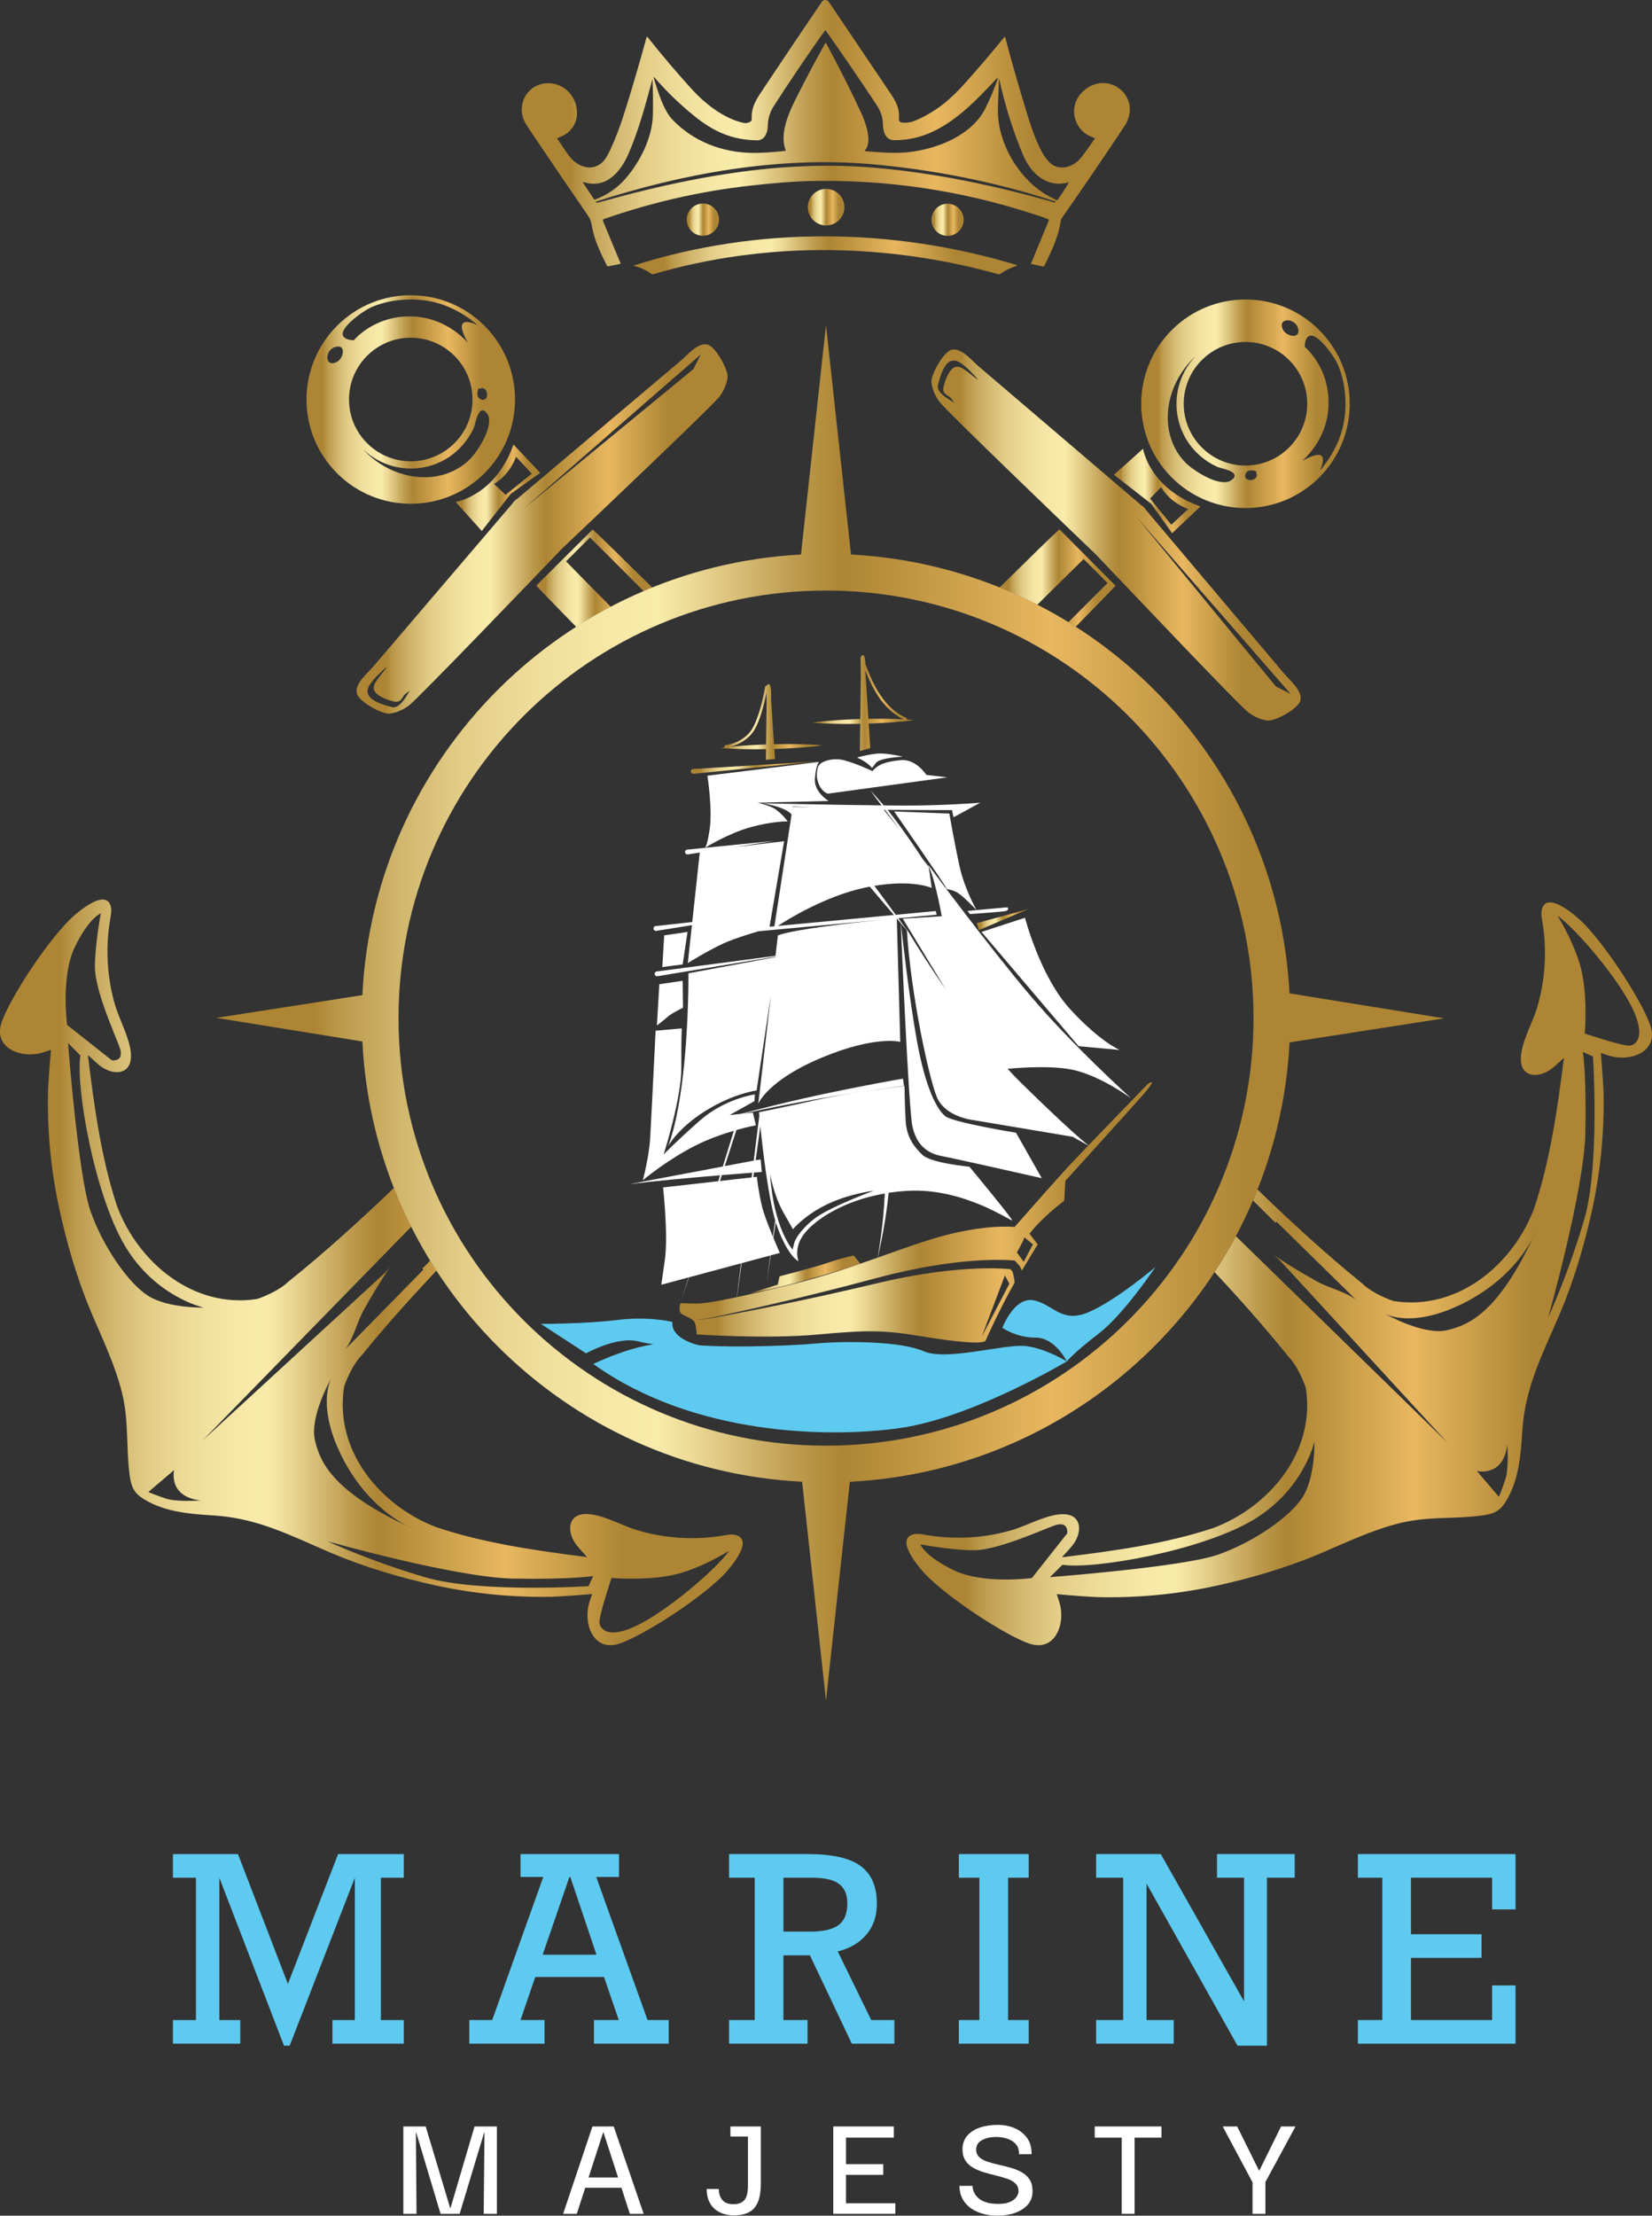 <svg xmlns="http://www.w3.org/2000/svg" xmlns:xlink="http://www.w3.org/1999/xlink" id="Capa_2" data-name="Capa 2" viewBox="0 0 1128.57 1513.42"><rect x="0" y="0" width="1128.57" height="1513.42" fill="#333333" stroke="none"/><defs><style> .cls-1 { fill: #5ecaef; } .cls-2 { fill: url(#Degradado_sin_nombre_28-2); } .cls-3 { fill: url(#Degradado_sin_nombre_28-3); } .cls-4 { fill: url(#Degradado_sin_nombre_28-8); } .cls-5 { fill: url(#Degradado_sin_nombre_28-9); } .cls-6 { fill: url(#Degradado_sin_nombre_28-4); } .cls-7 { fill: url(#Degradado_sin_nombre_28-5); } .cls-8 { fill: url(#Degradado_sin_nombre_28-6); } .cls-9 { fill: url(#Degradado_sin_nombre_28-7); } .cls-10 { fill: #fff; } .cls-11 { fill: url(#Degradado_sin_nombre_28); } .cls-12 { fill: url(#Degradado_sin_nombre_28-11); } .cls-13 { fill: url(#Degradado_sin_nombre_28-14); } .cls-14 { fill: url(#Degradado_sin_nombre_28-12); } .cls-15 { fill: url(#Degradado_sin_nombre_28-13); } .cls-16 { fill: url(#Degradado_sin_nombre_28-18); } .cls-17 { fill: url(#Degradado_sin_nombre_28-16); } .cls-18 { fill: url(#Degradado_sin_nombre_28-10); } .cls-19 { fill: url(#Degradado_sin_nombre_28-17); } .cls-20 { fill: url(#Degradado_sin_nombre_28-15); } .cls-21 { fill: url(#Degradado_sin_nombre_28-19); } .cls-22 { fill: url(#Degradado_sin_nombre_28-22); } .cls-23 { fill: url(#Degradado_sin_nombre_28-21); } .cls-24 { fill: url(#Degradado_sin_nombre_28-20); } </style><linearGradient id="Degradado_sin_nombre_28" data-name="Degradado sin nombre 28" x1="636.28" y1="365.46" x2="888.55" y2="365.46" gradientUnits="userSpaceOnUse"><stop offset=".08" stop-color="#ad8534"></stop><stop offset=".1" stop-color="#bb994b"></stop><stop offset=".15" stop-color="#d1b66d"></stop><stop offset=".2" stop-color="#e3cd87"></stop><stop offset=".26" stop-color="#efdd9a"></stop><stop offset=".31" stop-color="#f6e7a6"></stop><stop offset=".36" stop-color="#f9ebaa"></stop><stop offset=".39" stop-color="#ebd894"></stop><stop offset=".47" stop-color="#be9c4f"></stop><stop offset=".51" stop-color="#ad8534"></stop><stop offset=".68" stop-color="#e8b760"></stop><stop offset=".84" stop-color="#ad8534"></stop></linearGradient><linearGradient id="Degradado_sin_nombre_28-2" data-name="Degradado sin nombre 28" x1="761.01" y1="335.36" x2="820.1" y2="335.36" xlink:href="#Degradado_sin_nombre_28"></linearGradient><linearGradient id="Degradado_sin_nombre_28-3" data-name="Degradado sin nombre 28" x1="779.63" y1="275.79" x2="922.08" y2="275.79" xlink:href="#Degradado_sin_nombre_28"></linearGradient><linearGradient id="Degradado_sin_nombre_28-4" data-name="Degradado sin nombre 28" x1="682.84" y1="394.83" x2="762.09" y2="394.83" xlink:href="#Degradado_sin_nombre_28"></linearGradient><linearGradient id="Degradado_sin_nombre_28-5" data-name="Degradado sin nombre 28" x1="243.55" y1="361.32" x2="497.03" y2="361.32" xlink:href="#Degradado_sin_nombre_28"></linearGradient><linearGradient id="Degradado_sin_nombre_28-6" data-name="Degradado sin nombre 28" x1="311.33" y1="333.18" x2="369.06" y2="333.18" xlink:href="#Degradado_sin_nombre_28"></linearGradient><linearGradient id="Degradado_sin_nombre_28-7" data-name="Degradado sin nombre 28" x1="209.39" y1="272.88" x2="351.84" y2="272.88" xlink:href="#Degradado_sin_nombre_28"></linearGradient><linearGradient id="Degradado_sin_nombre_28-8" data-name="Degradado sin nombre 28" x1="366.36" y1="394.92" x2="445.62" y2="394.92" xlink:href="#Degradado_sin_nombre_28"></linearGradient><linearGradient id="Degradado_sin_nombre_28-9" data-name="Degradado sin nombre 28" x1="0" y1="869.08" x2="507.39" y2="869.08" xlink:href="#Degradado_sin_nombre_28"></linearGradient><linearGradient id="Degradado_sin_nombre_28-10" data-name="Degradado sin nombre 28" x1="619.25" y1="870.04" x2="1128.57" y2="870.04" xlink:href="#Degradado_sin_nombre_28"></linearGradient><linearGradient id="Degradado_sin_nombre_28-11" data-name="Degradado sin nombre 28" x1="512.46" y1="870.49" x2="587.76" y2="870.49" xlink:href="#Degradado_sin_nombre_28"></linearGradient><linearGradient id="Degradado_sin_nombre_28-12" data-name="Degradado sin nombre 28" x1="667.29" y1="628.04" x2="702.78" y2="628.04" xlink:href="#Degradado_sin_nombre_28"></linearGradient><linearGradient id="Degradado_sin_nombre_28-13" data-name="Degradado sin nombre 28" x1="471.92" y1="524.33" x2="558.23" y2="524.33" xlink:href="#Degradado_sin_nombre_28"></linearGradient><linearGradient id="Degradado_sin_nombre_28-14" data-name="Degradado sin nombre 28" x1="555.21" y1="480.26" x2="624.41" y2="480.26" xlink:href="#Degradado_sin_nombre_28"></linearGradient><linearGradient id="Degradado_sin_nombre_28-15" data-name="Degradado sin nombre 28" x1="492.32" y1="493.17" x2="561.52" y2="493.17" xlink:href="#Degradado_sin_nombre_28"></linearGradient><linearGradient id="Degradado_sin_nombre_28-16" data-name="Degradado sin nombre 28" x1="464.26" y1="828.07" x2="786.97" y2="828.07" xlink:href="#Degradado_sin_nombre_28"></linearGradient><linearGradient id="Degradado_sin_nombre_28-17" data-name="Degradado sin nombre 28" x1="147.79" y1="691.84" x2="986.51" y2="691.84" xlink:href="#Degradado_sin_nombre_28"></linearGradient><linearGradient id="Degradado_sin_nombre_28-18" data-name="Degradado sin nombre 28" x1="356.42" y1="91.03" x2="771.85" y2="91.03" xlink:href="#Degradado_sin_nombre_28"></linearGradient><linearGradient id="Degradado_sin_nombre_28-19" data-name="Degradado sin nombre 28" x1="551.89" y1="141.5" x2="576.86" y2="141.5" xlink:href="#Degradado_sin_nombre_28"></linearGradient><linearGradient id="Degradado_sin_nombre_28-20" data-name="Degradado sin nombre 28" x1="469.18" y1="150.04" x2="491.21" y2="150.04" xlink:href="#Degradado_sin_nombre_28"></linearGradient><linearGradient id="Degradado_sin_nombre_28-21" data-name="Degradado sin nombre 28" x1="636.37" y1="150.14" x2="658.32" y2="150.14" xlink:href="#Degradado_sin_nombre_28"></linearGradient><linearGradient id="Degradado_sin_nombre_28-22" data-name="Degradado sin nombre 28" x1="432.96" y1="174.39" x2="694.72" y2="174.39" xlink:href="#Degradado_sin_nombre_28"></linearGradient></defs><g id="Capa_1-2" data-name="Capa 1"><g><g><g><path class="cls-11" d="M838.56,414.29c-18.72-22.18-37.45-44.35-56.17-66.53,0,0,.16-.18.16-.18-.38-.33-.77-.65-1.15-.98-.32-.39-.65-.77-.97-1.16l-.18.16c-22.07-18.85-44.14-37.69-66.22-56.54-15.21-12.99-30.42-25.97-45.63-38.96-4.44-3.79-11.07-12.05-17.48-11.34-.24.03-.47.07-.71.12-5.66,1.23-13.91,16.66-13.92,21.71,0,.02-.01,6.67,5.79,14.17,5.24,6.78,90.25,88.33,106.8,104.19,15.76,16.63,96.85,102.1,103.59,107.38,7.47,5.84,14.12,5.87,14.14,5.87,5.05.02,20.53-8.14,21.79-13.8.05-.24.09-.47.12-.71.74-6.41-7.48-13.08-11.24-17.54-12.9-15.28-25.81-30.57-38.71-45.85ZM661.83,254.63c-2.37-1.68-5.29-4.43-8.44-4.12-4.84.47-8.05,10.04-8.88,14.05-.3,1.46-.08,3.11.95,4.19,1.15,1.22,2.8,1.83,3.99,3.03,1.11,1.12,1.67,2.74,3.12,3.61-3.6-2.17-10.94-5.91-11.85-10.52-.21-1.05.07-2.12.35-3.15,1.95-7.31,5.97-20.21,15.34-13.68,4.44,3.09,8.32,7.3,11.87,11.35-2.43-1.3-4.2-3.17-6.45-4.76ZM871.66,468.9l-95.41-115.98,105.39,121-9.98-5.02Z"></path><path class="cls-2" d="M800.73,364.23l19.37-18.29c-34.98-12.29-39.23-39.44-39.23-39.44l-19.86,17.79,25.42,19.83,14.3,20.1ZM793.19,332.73c6.85,11.37,18.57,14.94,18.57,14.94l-11.57,10.76-14.47-17.91,7.47-7.8Z"></path><path class="cls-3" d="M901.36,225.57c-27.74-27.89-72.84-28.02-100.73-.28-27.89,27.74-28.02,72.84-.28,100.73,27.74,27.89,72.84,28.02,100.73.28,27.89-27.74,28.02-72.84.28-100.73ZM886.5,223.52c3.14,8.47-7.91,6.84-10.3,1.11-3.16-7.58,7.89-7.59,10.3-1.11ZM842.62,326.7c-6.86,8.38-27.4-5.3-32.49-10.42-18.36-18.46-16.03-50.54,5.2-71.65.39-.39.8-.72,1.2-1.09-17.36,18.44-17.12,47.43.87,65.52,4.16,4.18,9.1,7.58,14.51,9.95,2.35,1.03,14.73,2.8,10.72,7.69ZM857.87,326.46c-.88,1-2.26,1.42-3.59,1.45-1.05.03-2.17-.19-2.92-.93-1.49-1.46-.58-4.26,1.28-5.2,1.86-.94,4.13-.47,6.02.42l-.67.62c.92.96.75,2.63-.12,3.63ZM820.93,305.55c-16.44-16.53-16.36-43.25.17-59.68,16.53-16.43,43.25-16.36,59.68.17,16.43,16.53,16.36,43.25-.17,59.68-16.53,16.44-43.25,16.36-59.68-.17ZM901.59,321.52s9.74-18.92-11.77-6.77c-1.55.88,17.3-13,17.79-38.68.49-25.68-16.31-39.2-16.31-39.2,0,0,.02-8.42,5.07-7.56,5.05.86,13.02,11.4,16.37,17.31,3.35,5.9,8.78,22.34,5.36,41.69-3.42,19.35-16.51,33.21-16.51,33.21Z"></path><path class="cls-6" d="M682.84,401.3c8.8,3.55,17.4,7.49,25.78,11.79,17.07-16.89,28.43-28.09,31.7-31.22l16.3,16.37s-9.87,9.86-26.74,26.73c1.68,1.03,3.31,2.12,4.96,3.18,14.63-14.88,24.38-24.9,27.24-28.08l-38.32-38.54c-4.08,3.64-18.95,18.13-40.93,39.77Z"></path></g><g><path class="cls-7" d="M483.23,235.35c-.24-.05-.47-.09-.71-.12-6.41-.74-13.08,7.48-17.54,11.24-15.28,12.91-30.57,25.81-45.85,38.71-22.18,18.72-44.35,37.45-66.53,56.17,0,0-.18-.17-.18-.17-.33.38-.66.77-.98,1.15-.39.33-.77.65-1.15.98,0,0,.16.18.16.18-18.85,22.07-37.69,44.14-56.54,66.22-12.99,15.21-25.97,30.42-38.96,45.63-3.79,4.44-12.05,11.07-11.34,17.48.03.24.06.47.12.71,1.23,5.66,16.66,13.91,21.72,13.92.02,0,6.67,0,14.17-5.79,6.77-5.24,88.33-90.25,104.19-106.8,16.63-15.76,102.1-96.85,107.38-103.59,5.84-7.46,5.87-14.12,5.87-14.14.02-5.05-8.15-20.53-13.8-21.79ZM269.7,483.02c-1.05.21-2.12-.07-3.15-.35-7.31-1.95-20.21-5.97-13.68-15.34,3.09-4.44,7.3-8.32,11.35-11.87-1.3,2.43-3.17,4.2-4.76,6.45-1.68,2.37-4.43,5.29-4.12,8.44.47,4.84,10.04,8.05,14.05,8.88,1.46.3,3.11.07,4.19-.95,1.22-1.15,1.83-2.8,3.03-3.99,1.12-1.11,2.74-1.67,3.61-3.12-2.17,3.6-5.91,10.94-10.52,11.85ZM473.73,252.08l-115.98,95.41,121-105.39-5.02,9.98Z"></path><path class="cls-8" d="M311.33,342.86l17.79,19.86,19.84-25.42,20.1-14.3-18.29-19.37c-12.28,34.98-39.45,39.23-39.45,39.23ZM363.27,323.54l-17.91,14.47-7.8-7.47c11.37-6.86,14.94-18.57,14.94-18.57l10.77,11.57Z"></path><path class="cls-9" d="M330.84,323.39c27.89-27.74,28.02-72.84.28-100.73-27.74-27.89-72.84-28.02-100.73-.28-27.89,27.74-28.02,72.84-.28,100.73,27.74,27.89,72.84,28.02,100.73.28ZM327.66,265.74c.96-.92,2.63-.75,3.63.12,1,.87,1.42,2.26,1.46,3.59.03,1.05-.19,2.17-.93,2.92-1.46,1.49-4.26.58-5.2-1.28-.94-1.86-.47-4.14.42-6.02l.62.67ZM229.46,247.53c-7.58,3.16-7.59-7.89-1.11-10.3,8.47-3.14,6.84,7.91,1.11,10.3ZM234.14,227.37c.86-5.05,11.4-13.02,17.31-16.37,5.9-3.35,22.33-8.78,41.69-5.36,19.35,3.42,33.21,16.51,33.21,16.51,0,0-18.92-9.73-6.77,11.77.88,1.56-13-17.3-38.68-17.79-25.68-.49-39.19,16.31-39.19,16.31,0,0-8.42-.02-7.56-5.07ZM250.86,242.96c16.53-16.44,43.25-16.36,59.68.17,16.43,16.53,16.36,43.25-.17,59.68-16.53,16.44-43.25,16.36-59.68-.17-16.43-16.53-16.36-43.25.17-59.68ZM248.37,307.21c18.44,17.36,47.43,17.12,65.52-.87,4.18-4.16,7.58-9.1,9.94-14.5,1.03-2.35,2.8-14.73,7.69-10.72,8.38,6.86-5.3,27.4-10.42,32.49-18.46,18.36-50.54,16.03-71.65-5.2-.39-.39-.72-.8-1.09-1.2Z"></path><path class="cls-4" d="M366.36,399.97c2.88,3.23,12.65,13.31,27.28,28.23,7.66-4.9,15.53-9.49,23.63-13.73-16.51-16.69-27.48-27.82-30.57-31.05l16.37-16.3s13.79,13.8,36.62,36.64c1.96-.84,3.95-1.61,5.93-2.4-21.92-21.63-36.71-36.08-40.72-39.7l-38.54,38.32Z"></path></g><path class="cls-5" d="M502.11,1048.38c-2.44-.52-4.97-.03-7.44.39-3.06.52-6.15.93-9.26,1.24-17.03,1.65-34.66-.03-50.89-5.06-9.97-3.09-24.52-11.39-35.19-10.76-11.89.7-12.17,12.69-5.22,21.46,2.17,2.73,4.73,5.25,6.97,7.94-35.13-4.52-70.14-9.4-103.07-20.48-37.39-14.14-70.04-51.66-62.9-96.09,2.36-7.01,7.06-16.36,11.76-21.02,16.48-20.32,33.73-39.47,51.35-58.11-1.46-2.25-2.94-4.49-4.35-6.78-2.29,2.3-4.12,4.15-5.37,5.4l.74.74c-28.57,29.17-53.57,54.6-53.85,54.89,5.04-5.13,8.98-19.84,12.62-26.46,5.64-10.26,11.74-20.27,18.23-30.02l-2.48,3.05-125.47,115.32,142.68-146.16c-4.33-8.6-8.28-17.42-11.83-26.45-23.11,22.1-46.85,43.75-72.36,64.21-4.69,4.67-14.06,9.32-21.09,11.64-44.47,6.89-81.81-25.96-95.74-63.43-10.89-32.99-15.59-68.02-19.91-103.18,2.67,2.26,5.18,4.83,7.9,7.02,8.72,7,20.72,6.79,21.49-5.1.69-10.67-7.53-25.26-10.56-35.25-4.94-16.25-6.52-33.9-4.77-50.91.32-3.11.75-6.2,1.29-9.25.43-2.46.94-4.99.43-7.44-3.01-14.41-24.51,4.61-28.86,9.07-17.18,17.61-39.98,53.12-45.67,68.91-6.7,18.59,13.85,25.71,28.19,21.14,1.77-.56,3.56-1.17,5.36-1.74-1.21,13.39-1.95,24.95-2.01,27.56-.66,26.5,1.77,53.08,7.24,79.02,5.06,24.03,12.44,49.37,21.91,71.92,7.82,18.63,16.86,36.95,21.59,56.7,4.41,18.39,2.54,35.95,4.89,54.53.52,4.12,1.27,8.37,3.68,11.76,1.84,2.59,4.51,4.46,7.25,6.06,14.18,8.27,30.87,9.49,46.87,10.5,30.28,1.93,52.83,14,79.89,25.53,22.5,9.59,47.79,17.12,71.8,22.31,25.91,5.6,52.48,8.19,78.98,7.68,2.61-.05,14.17-.72,27.57-1.86-.58,1.8-1.2,3.59-1.77,5.35-4.65,14.32,2.35,34.9,20.98,28.31,15.82-5.6,51.46-28.2,69.16-45.28,4.48-4.32,23.63-25.72,9.23-28.8ZM51.2,646.68c9.83-20.16,17.65-22.75,17.65-22.75,0,0-3.96,20.83-4.01,36.46-.04,15.63,12.9,44.33,16.78,54.76,3.88,10.43-5.24,9.1-5.24,9.1l-30.55-24.18s-4.47-33.23,5.36-53.4ZM113.24,1023.57c-7.53-2.53-11.92-4.43-11.92-4.43l17.63-15.03s-4.45,18.21,18.16,20.78c0,0-16.34,1.21-23.87-1.32ZM101.35,885.21c-13.65-8.5-31.17-33.96-39.57-58.08-8.4-24.12-15.31-114.68-15.31-114.68l8.44,8.49c-3.32,21.49,9.51,94.47,30.25,129.7,20.75,35.23,53.94,42.49,53.94,42.49,0,0-24.1.58-37.75-7.92ZM226.49,941.08c-.85,1.53-10.47,20.28,8.08,55.82,14.52,27.83,34.73,40.84,43.94,45.61,1.6.75,3.24,1.51,4.93,2.27,0,0-1.85-.68-4.93-2.27-50.27-23.62-59.77-43.02-63.38-58.86-3.63-15.95,10.67-41.36,11.36-42.57ZM402.06,1083.43s-74.14,4.82-111.18-5.96c-37.04-10.78-67.15-24.69-67.15-24.69,0,0,87.25,24.74,126.83,25.48,39.58.74,54.66-1.73,54.66-1.73l-3.16,6.9ZM435.91,1109.91c-20.13,10-25.77,3.07-26.38-1.33-.62-4.4,8.25-30.76,8.25-30.76,0,0,21.98,1.95,40.84-1.77,18.86-3.72,39.63-16.85,39.63-16.85-10.09,13.79-42.2,40.72-62.33,50.71Z"></path><path class="cls-18" d="M1127.3,700.02c-5.6-15.82-28.2-51.46-45.28-69.16-4.32-4.48-25.72-23.63-28.81-9.23-.52,2.44-.02,4.97.39,7.44.52,3.06.93,6.15,1.23,9.26,1.65,17.03-.03,34.66-5.06,50.89-3.09,9.97-11.39,24.52-10.76,35.19.7,11.89,12.69,12.17,21.46,5.22,2.73-2.17,5.25-4.73,7.94-6.97-4.52,35.13-9.4,70.14-20.48,103.07-14.14,37.39-51.66,70.04-96.09,62.9-7.01-2.36-16.36-7.06-21.02-11.76-25.33-20.54-48.89-42.26-71.82-64.43-1,2.51-1.97,5.04-3.03,7.52,7.34,7.32,12.64,12.59,15.35,15.28l.74-.74c29.17,28.57,54.6,53.57,54.89,53.85-5.13-5.04-19.84-8.98-26.46-12.62-10.26-5.64-20.27-11.74-30.02-18.23l3.05,2.48,115.32,125.47-144.57-141.13c-4.49,8.42-9.36,16.6-14.57,24.55,17.41,18.64,34.46,37.79,50.74,58.09,4.67,4.69,9.32,14.06,11.64,21.09,6.9,44.47-25.96,81.81-63.43,95.74-32.99,10.89-68.02,15.59-103.18,19.91,2.26-2.67,4.84-5.18,7.02-7.9,7-8.72,6.79-20.72-5.1-21.49-10.67-.69-25.26,7.53-35.25,10.56-16.25,4.94-33.9,6.51-50.91,4.77-3.11-.32-6.2-.75-9.25-1.29-2.46-.43-4.99-.94-7.44-.43-14.41,3,4.61,24.51,9.07,28.86,17.61,17.18,53.12,39.98,68.91,45.67,18.59,6.7,25.71-13.85,21.14-28.19-.56-1.76-1.17-3.55-1.74-5.36,13.39,1.21,24.95,1.95,27.56,2.01,26.5.66,53.08-1.77,79.02-7.24,24.03-5.06,49.37-12.44,71.92-21.91,18.63-7.82,36.95-16.86,56.69-21.59,18.39-4.41,35.95-2.54,54.53-4.89,4.12-.52,8.37-1.27,11.75-3.67,2.59-1.84,4.46-4.51,6.06-7.26,8.27-14.18,9.49-30.87,10.51-46.87,1.93-30.28,14-52.83,25.53-79.88,9.59-22.5,17.12-47.8,22.31-71.8,5.61-25.91,8.19-52.48,7.68-78.98-.05-2.61-.73-14.17-1.86-27.57,1.8.58,3.59,1.2,5.35,1.77,14.32,4.65,34.9-2.35,28.31-20.98ZM704.91,1077.89s-33.23,4.47-53.4-5.36c-20.16-9.83-22.75-17.65-22.75-17.65,0,0,20.83,3.97,36.46,4.01,15.63.04,44.33-12.9,54.76-16.78,10.43-3.88,9.1,5.24,9.1,5.24l-24.18,30.54ZM890.05,1022.39c-8.5,13.65-33.96,31.17-58.08,39.57-24.12,8.4-114.68,15.31-114.68,15.31l8.49-8.44c21.49,3.32,94.47-9.51,129.7-30.25,35.23-20.75,42.49-53.94,42.49-53.94,0,0,.58,24.1-7.92,37.76ZM1028.4,1010.49c-2.53,7.53-4.43,11.92-4.43,11.92l-15.03-17.63s18.21,4.45,20.78-18.16c0,0,1.21,16.34-1.32,23.87ZM1047.34,845.23c-23.62,50.27-43.02,59.77-58.86,63.38-15.95,3.63-41.36-10.67-42.57-11.36,1.53.85,20.28,10.47,55.82-8.08,27.83-14.52,40.84-34.73,45.61-43.94.75-1.6,1.51-3.24,2.27-4.93,0,0-.68,1.85-2.27,4.93ZM1082.29,832.86c-10.78,37.03-24.69,67.15-24.69,67.15,0,0,24.74-87.25,25.48-126.83.74-39.58-1.73-54.66-1.73-54.66l6.9,3.16s4.82,74.14-5.96,111.18ZM1113.41,714.21c-4.4.62-30.76-8.25-30.76-8.25,0,0,1.95-21.98-1.77-40.84-3.72-18.86-16.85-39.62-16.85-39.62,13.79,10.09,40.72,42.2,50.71,62.33,10,20.13,3.07,25.77-1.33,26.38Z"></path><g><path class="cls-12" d="M566.2,862.32c-9.9,3.38-33.64,9.46-33.64,9.46l-1.22,5.66-18.88,5.93c32.99-5.97,75.3-20.2,75.3-20.2l-4.52-5.56s-7.14,1.34-17.04,4.72Z"></path><path class="cls-10" d="M670.53,636.56l66.35,78.06,28.07,2.56s-12.92-5.18-33.64-27.59c-20.71-22.41-31.1-62.72-31.1-62.72l-29.69,9.69Z"></path><polygon class="cls-14" points="668.91 635.23 702.78 620.85 667.29 630.55 668.91 635.23"></polygon><path class="cls-10" d="M648.55,555.71l-37.72-1.43s35.58,51.03,35.51,52.25c-.07,1.23,2.84.58,7.22,2.9,4.13,2.19,12.6,11.2,13.55,12.22l-6.1.55,1.52,2.14s19.39-1.31,23.54-1.88c4.14-.57,2.22-2.74,2.22-2.74l-21.14,1.92c-.62-1.08-8.29-14.61-11.69-30.18-3.55-16.24-6.91-35.75-6.91-35.75Z"></path><path class="cls-15" d="M473.73,528.55l84.51-8.44-84.77,5.15s-.04,0-.06,0c-.91.09-1.57.9-1.48,1.8s.9,1.57,1.8,1.48Z"></path><path class="cls-10" d="M615.39,519.21c-10.33,1.03-15.37,2.78-19.35,7.47,0,0-15.19-7.07-22.13-7.9-6.94-.82-14.07,1.63-15.11,5.26-1.04,3.64-1.28,7.73.9,12.38,2.19,4.65,5.82,5.69,5.82,5.69l81.62-11.15-14.28-1.67s-7.14-11.11-17.48-10.08Z"></path><path class="cls-10" d="M598.43,521.08c2.68-3.54,18.33-4.25,18.33-4.25,0,0-9.32-2.2-15.49-2.16-6.17.04-15.78,2.76-15.78,2.76,7.61,3.33,10.26,7.19,10.26,7.19l2.68-3.54Z"></path><path class="cls-10" d="M466.37,669.93l-15.93,2.34-1.68,28.2s4.82-3.66,7.6-6.13c2.78-2.47,10.23-5.97,10.23-5.97l-.21-18.44Z"></path><polygon class="cls-10" points="453.75 638.9 452.46 660.54 466.38 658.74 469.68 636.57 453.75 638.9"></polygon><path class="cls-13" d="M566.05,494.27c3.25.13,7.04.21,11.1.22,2.03,0,4.13.03,6.26-.02,1.4-.02,2.83-.05,4.25-.07l-.25,18.63,7.11-2.04-1.07-16.75c.95-.03,1.92-.07,2.86-.1,2.13-.06,4.22-.21,6.25-.3,4.05-.22,7.83-.5,11.07-.79,6.48-.56,10.79-1.23,10.79-1.23,0,0-1.9-.19-5.06-.39,0-.02.03-.02.03-.04.18-.42-.01-.9-.43-1.08-6.68-2.9-12.82-8.37-17.75-15.84-4.31-6.51-7.33-13.81-10.02-20.82-.05-2.41-.3-5.11-1.12-5.81-1.56-1.33-2.14,1.52-2.14,1.52l.18,10.69-.41,31.08c-1.47.05-2.93.1-4.38.15-2.13.06-4.22.21-6.25.3-4.05.22-7.83.5-11.07.79-6.48.56-10.79,1.22-10.79,1.22,0,0,4.34.44,10.84.66ZM599.83,475.38c4.85,7.34,10.86,12.8,17.43,15.93-1.13-.06-2.36-.11-3.68-.16-3.25-.13-7.04-.21-11.1-.22-2.03.01-4.13-.03-6.26.02-.98.02-1.99.03-2.98.05l-2.11-32.97c2.37,5.9,5.08,11.88,8.7,17.34Z"></path><path class="cls-20" d="M503.16,511.57c3.25.13,7.04.21,11.1.22,2.03,0,4.13.03,6.26-.02.93-.02,1.88-.03,2.82-.05l-.1,7.28,6.14-.53-.44-6.88c1.5-.05,3.01-.1,4.49-.16,2.13-.06,4.22-.21,6.25-.3,4.05-.22,7.83-.49,11.07-.79,6.48-.56,10.79-1.23,10.79-1.23,0,0-4.34-.44-10.84-.67-3.25-.13-7.04-.21-11.1-.22-2.03.01-4.13-.03-6.26.02-1.52.03-3.07.05-4.61.08l-1.96-30.72s.51-8.6-1.05-9.93c-1-.85-1.6.01-1.9.74-.04-.01-.07-.04-.11-.04-.44-.06-.87.23-.95.68-.04.23-3.88,23.46-10.71,31.32-6.75,7.76-16.32,8.57-16.42,8.58-.45.03-.79.43-.76.88.02.29.19.52.43.65-1.89.24-2.96.4-2.96.4,0,0,4.34.44,10.84.66ZM513.28,501.48c5.42-6.24,8.92-20.98,10.35-28.14l.11,6.56-.38,28.59c-.98.03-1.97.07-2.94.1-2.13.06-4.22.21-6.25.3-4.05.22-7.83.5-11.07.79-1.61.14-3.09.29-4.4.43,3.57-.83,9.69-3.02,14.58-8.64Z"></path><path class="cls-17" d="M599.57,859.02c-17.58,6.25-36.59,12.83-56.29,17.68-16.43,4.04-29.57,7.1-39.82,9.29h-.03s-.03,0-.07.02c-13.98,2.98-22.54,4.35-26.61,4.36-7.06.02-11.89-.27-11.89-.27,0,0-1.63,5.2.46,7.08,2.09,1.89,8.19,3.14,9.33,6.29,1.14,3.16,1.29,8.02,1.29,8.02,0,0,47.44,3.27,82.47.07,35.03-3.2,45.61-3.01,70.5,1.12,24.89,4.13,42.45,5.62,44.36,3.09,0,0,9.81-22.17,19.89-39.66-.17-1.63-.4-3.25-.72-4.77-.12-.57-.25-1.14-.41-1.63-.14-.52-.33-.97-.46-1.22-.04-.11-.05-.07-.05-.09,0-.01.04,0-.12-.17l-.64-.74-.5-.58c-3.94-.4-8.17-.54-12.28-.6-4.55,0-9.11.06-13.67.33-2.28.09-4.56.26-6.84.44-2.28.15-4.56.37-6.83.6-2.28.21-4.56.45-6.83.75-2.27.3-4.55.52-6.82.88l-6.8,1.01-6.78,1.17c-4.53.75-9.01,1.74-13.52,2.62-4.48,1.03-8.95,1.99-13.45,3.07l-13.48,3.15c-17.99,4.16-36.04,8.07-54.12,11.75-9.04,1.84-18.1,3.62-27.17,5.34l-13.6,2.56c-2.27.44-4.55.84-6.84,1.1-2.29.24-4.61.47-6.91.2,2.3.21,4.61-.09,6.88-.39,2.28-.33,4.54-.79,6.79-1.29l13.52-2.94c9.01-1.97,18.01-4,26.99-6.09,17.96-4.18,35.88-8.59,53.71-13.23l13.38-3.52c4.44-1.19,8.96-2.3,13.44-3.46,4.52-1.01,9.02-2.14,13.57-3.03l6.82-1.37,6.86-1.21c2.28-.43,4.59-.72,6.88-1.08,2.29-.37,4.6-.67,6.91-.95,2.31-.3,4.61-.59,6.93-.8,2.31-.24,4.63-.48,6.96-.64,4.64-.41,9.31-.59,13.98-.72,4.72-.05,9.29-.07,14.22.37l1.09.1.83.91,1.32,1.44.66.72c.18.18.77.95.96,1.33.49.89.78,1.66,1.02,2.38,0,.02.01.05.02.07,8.45-14,10.87-17.87,10.87-17.87l-5.62-7.35c9.3-11.87,23.71-22.44,23.71-22.44l.81-13.62s50.05-55.23,54.32-60.27c4.27-5.04,7.17-9.27,2.13-6.05,0,0-23.69,24.33-40.56,41.91-.03.28-.12.38-.4.41-6.11,6.37-11.3,11.82-14.06,14.82-8.63,9.39-29.39,33-36.14,40.67-9.89-.9-26.61.3-46.89,5.53-13.72,3.54-29.51,9.32-46.68,15.42M686.52,871.13l3,5.76-18.9,36.24,15.9-42ZM705.64,849.96l-6.29,11.9-4.64-6.41s4.98-8.63,5.08-10.3l5.85,4.81Z"></path><path class="cls-10" d="M601.5,850.44c1.12-5.27,2.44-12.33,3.52-19.44.87-5.71,1.57-11.43,2.07-16.26,4.19-.63,8.57-1.11,13.18-1.36,38.5-2.11,71.05,21.44,71.13,20.12.08-1.32-29.13-36.58-29.13-36.58,0,0-26.32-2.45-32.15-8.09-5.84-5.64-10.74-12.11-11.41-23.17-.66-11.07-.78-23.86-.78-23.86,0,0-37.31,4.39-60.56,9.62-23.25,5.23-38.86,8.26-38.86,8.26,0,0,.07.86.21,2.39l-3.8,30.69-19.8,3.75,7.97-24.67c7.88-2.22,13.32-3.2,13.32-3.2l-2.11-8.68-6.56.7c3.08-.67,7.28-1.58,12.26-2.61,10.77-2.24,25.17-5.09,39.61-7.59,14.44-2.49,28.95-4.71,39.82-6.31,5.44-.8,9.97-1.42,13.14-1.83,3.16-.39,4.96-.62,4.96-.62l-.65-4.9s-1.83.31-5.02.84c-3.18.55-7.7,1.37-13.12,2.4-10.84,2.07-25.23,4.9-39.61,8-14.36,3.11-28.64,6.56-39.31,9.26-5.83,1.47-10.57,2.71-13.69,3.53l-7.73.82,17.02-9.51.27-4.59s-20.56,2.72-37.93,18.14c-17.37,15.41-24.4,22.89-24.4,22.89,0,0,12.15-38.1,12.09-59.16-.06-21.06.29-26.96.29-26.96l-17.86,1.57s-2.95,60.36-3.73,73.48c-.78,13.11-5,28.66-5,28.66,0,0,15.94-13.53,35.62-23.54,9.18-4.67,18.86-8.02,26.57-10.27l-7.55,24.42-64.02,12.12c15.2-2.03,41.72-4.42,62.16-6.13l-26.5,85.65,27.7-85.75c8.49-.71,15.84-1.29,20.76-1.67l-10.51,85.03s.05,0,.09-.02l11.61-85.1c3.36-.26,5.35-.41,5.35-.41l-.8-8.6-3.4.64,3.19-23.34c1.6,15.75,5.24,47.24,10.17,64.4-1.36,9.14-2.58,17.76-3.51,24.86-1.47,11.13-2.32,18.57-2.32,18.57,0,0,.95-7.43,2.57-18.54.98-6.77,2.25-14.92,3.66-23.58.34,1.12.69,2.2,1.04,3.17,7.58,20.74,14.48,23.36,14.48,23.36,0,0-3.87-9.05,4.23-19.15,6.93-8.64,25.46-22.03,54.73-27.07-.23,4.67-.59,10.14-1.1,15.61-.67,7.13-1.58,14.24-2.39,19.55-.48,3.18-1.12,7.09-1.38,8.62.03,0,.05-.05.08-.05.29-1.59,1.15-5.34,1.81-8.48ZM556.06,832.67c-10.54,8.3-13.19,15.39-13.19,15.39l-1.44,5.49s-13.07-14.73-15.32-51.67c0,0,2.47,14.65,9.03,26.2l6.56,11.55s7.82-9.57,23.33-17.01c15.5-7.44,31.79-9.26,31.79-9.26,0,0-30.22,11.03-40.76,19.32Z"></path><path class="cls-10" d="M743.57,782.34c-2.62-1.99-13.44-10.78-45.7-42.39-3.17-3.11-6.36-6.43-9.54-9.9,10.37-.96,32.34-2.39,46.23,1.07,18.69,4.64,38.12,19.03,38.12,19.03,0,0-39.76-35.89-68.19-69.35-28.43-33.45-70.47-90.21-70.47-90.21,3.41,7.18,6.6,20.49,9.35,35.24l-26.63,1.68,29.41,48.41c-15.81-22.87-26.66-41.2-26.66-41.2,0,.15.02.3.03.45l-5.86-7.95,26.26-2.43-.67-2.51-27.32,2.58-14.57-19.78c26.38-4.46,39.13,1.42,39.13,1.42l-2.01-14.5-4.36-5.53c-.89-1.38-2.04-3.19-3.48-5.31-1.64-2.39-3.51-5.22-5.59-8.18-2.07-2.98-4.34-6.11-6.61-9.24-2.3-3.11-4.61-6.22-6.86-9.07-.4-.51-.79-1-1.19-1.49,22.01.19,43.98.16,43.98.16l1.03,4.91,18.23-9.94s-18.61,1.53-42.45,1.88c-5.38.08-13.71.04-23.4-.05-.96-1.04-1.86-2.05-2.69-3-3.82-4.36-6.37-7.27-6.37-7.27,0,0,.53.81,1.5,2.2.99,1.37,2.36,3.37,4.15,5.66.59.76,1.23,1.57,1.9,2.39-33.19-.35-80.85-1.4-80.85-1.4,16.25,3.02,19.04,7.15,19.35,7.71l-11.72,76.26-3.34.32,9.96-58.42-33.8,4.02,27.48-4.28-47.69,4.77c2.73-1.68,16.47-9.9,30.32-13.86,15.47-4.42,26.14-4.19,26.14-4.19,0,0-5.32-7.3-10.93-9.69-5.61-2.39-9.68-3.04-9.68-3.04l48.56-1.21s-9.92-5.93-9.38-14.94,2.76-11.75,2.76-11.75l-76.17,9.42s3.57,22.81,1.51,36.66c-1.35,9.09-2.5,11.81-3.13,12.61l-12.2,1.22s-.06,0-.09.01c-.9.14-1.52.98-1.38,1.88.14.9.98,1.52,1.88,1.38l8.17-1.27-5.13,47.46-25.02,2.77s-.05,0-.08.01c-.9.14-1.51.99-1.37,1.89.14.9.99,1.51,1.89,1.37l24.35-3.9-2.8,25.87s14.51-9,25.06-13.71c6.47-2.89,16.51-6.03,23.31-8.02l83.95-7.77c-19.18,1.93-59.11,6.34-70.78,10.58,0,0-.65,5.57-1.64,14l-81.13,10.67s-.04,0-.05,0c-.9.15-1.51,1-1.36,1.9.15.9,1,1.51,1.9,1.36l80.58-13.38c-.01.12-.03.23-.04.34l-59.39,11.04s.4,34.54-3.77,70.04c-4.17,35.5-10.28,48.29-10.28,48.29,0,0,6.49-12.35,25.7-24.35,19.21-12,34.94-13.94,34.94-13.94l9.8-65.44c-2.74,23.46-5.74,49.23-6.23,53.73-.92,8.57-2.48,20.81-2.48,20.81,0,0,6.3-16.06,43.39-31.52,37.09-15.46,53.65-10.77,53.65-10.77l-2.36-84.33,2.72,3.2c.34,8.19,5.29,126.86,7.98,138.95,2.78,12.51,9.94,18.24,19.97,20.16,10.03,1.92,68.34,15.11,68.34,15.11l-17.55-31.04s-42.81-6.97-48.28-11.26c-5.48-4.3-13.45-18.44-19.42-51.44-5.62-31.05-10.44-75.32-10.99-80.43l4.12,4.85c2.74,44.17,15.09,100.84,20.46,113.88,5.39,13.11,23.33,15.51,23.33,15.51l69.43,11.64,10.75,5.99M604.65,553.15c.57.77,1.16,1.57,1.76,2.38,2.13,2.93,4.41,6.05,6.68,9.17.73.99,1.46,1.97,2.19,2.95l-11.44-14.5c.27,0,.53,0,.8,0ZM541.57,550.8s3.83.23,13.2.79c-7.71-.28-13.2-.49-13.2-.49l-.41,2.64.4-2.94ZM531.36,632.46c7.74-5.05,32.15-19.99,58.27-25.89,1.57-.36,3.07-.65,4.56-.94l16.46,19.34-79.29,7.49Z"></path></g><path class="cls-1" d="M405.34,931.67s34.97-17.48,59.45-13.99,73.43,1.75,92.67,0c19.23-1.75,57.7-1.75,73.43,5.25,15.74,6.99,55.95-5.25,69.94-3.5,13.99,1.75,27.97,10.49,27.97,10.49,0,0-64.69,38.46-113.65,45.46-48.96,6.99-141.62,5.25-209.81-43.71Z"></path><path class="cls-1" d="M459.37,902.94s-16.1-4.02-37.56-1.34c-21.47,2.68-52.32,2.68-52.32,2.68l30.86,20.12s21.47-12.07,36.22-8.05c14.76,4.02,41.59,2.68,41.59,2.68,0,0-20.12-4.02-18.78-16.1Z"></path><path class="cls-1" d="M684.76,906.97s8.05-21.46,21.46-18.78c13.42,2.68,18.78,16.1,37.56,8.05,18.78-8.05,45.61-30.86,45.61-30.86,0,0-21.46,32.2-38.91,45.61-17.44,13.42-21.7,18.93-21.7,18.93,0,0-7.81-16.25-21.23-16.25s-22.81-6.71-22.81-6.71Z"></path><path class="cls-19" d="M880.95,678.52c-8.49-161.62-137.98-291.17-299.58-299.75l-17.09-156.64-17.09,156.64c-162,8.6-291.73,138.77-299.64,300.95l-99.77,15.54,99.78,16.12c8.05,162.32,138.14,292.51,300.42,300.73l16.3,149.42,16.3-149.42c162.06-8.21,292.03-138.08,300.39-300.1l105.54-16.44-105.56-17.05ZM564.29,987.46c-161.29,0-292.04-130.75-292.04-292.04s130.75-292.04,292.04-292.04,292.04,130.75,292.04,292.04-130.75,292.04-292.04,292.04Z"></path><path class="cls-10" d="M452.98,811.08s3.63,32.63,1.21,49.54l-2.42,16.92,80.96-21.75s-9.67-21.75-12.08-31.42c-2.42-9.67-3.62-20.54-3.62-20.54l-64.04,7.25Z"></path><g><path class="cls-16" d="M715.89,149.68c-3.5-1.53-7.64-2.72-10.95-3.79-49.52-16.08-100.37-23.48-152.56-22.2-10.22.25-23.59,1.29-40.12,3.15-34.01,3.81-67.46,11.49-99.65,22.74-.59.21-.88.87-.65,1.44l11.86,28.57c.13.32-.06.68-.39.74l-8.1,1.59c-.28.06-.48-.04-.61-.29-4.15-8.08-8.45-17.11-10.16-26.05-.64-3.33-.91-5.41-2.92-8.34-13.68-19.88-27.24-39.85-40.68-59.88-2.53-3.77-4.28-7.04-4.5-11.61-.53-10.59,7.88-19.34,18.63-18.92,20.68.83,27.42,30.67,5.77,37.4-.25.08-.3.24-.16.46,3.09,4.72,5.74,8.58,7.94,11.6,5.17,7.09,14.74,11.29,22.31,5.05,1.86-1.54,3.76-4.37,5.7-8.49,3.66-7.79,7.06-16.66,10.17-26.61,5.31-16.94,10.25-33.81,14.82-50.62.16-.61.44-.67.84-.17,9.72,12.24,19.77,24.07,30.14,35.49,8.89,9.78,21.97,20.09,35.13,22.94,2.11.45,3.93.02,5.45-1.3.22-.19.32-.43.31-.71-.31-9.31,2.98-13.68,8.8-22.43,13.06-19.63,26.11-39.02,39.12-58.17,1.15-1.69,3.64-1.68,4.78,0,14.01,20.74,27.99,41.5,41.96,62.26,4.19,6.23,6.51,10.79,5.95,17.8-.1,1.18.75,2.22,1.93,2.36,3.22.4,6.44-.1,9.65-1.5,14.19-6.17,23.84-14.43,34.33-26.21,8.82-9.9,17.48-20.09,25.98-30.54.21-.26.64-.17.72.16,4.54,17.05,9.41,34.09,14.63,51.1,2.74,8.94,9.31,30.7,17.71,35.9,6.36,3.93,14.39,1.06,19.02-4.43,2-2.36,5.27-6.87,9.8-13.5.16-.22.1-.38-.16-.45-14.22-4.06-18.72-21.51-8.03-31.66,16.84-15.97,41.78,3.62,28.33,23.84-14.06,21.16-28.36,42.15-42.92,62.98-.16.21-.29.71-.42,1.5-1.75,10.83-5.77,19.64-11.38,30.9-.11.22-.29.3-.52.25l-8.21-1.68c-.18-.04-.29-.24-.21-.41l12.02-29.07c.24-.56.07-.97-.48-1.21M564.45,29.64c8.25,15.3,16.1,30.87,23.54,46.72,3.04,6.48,8.4,20.56,2.81,26.43-.27.29-.21.44.18.48,8.03.7,14.66,1.08,19.87,1.15,21.61.28,51.54-9.14,62.19-30.18,3.35-6.62,6.22-13.48,8.62-20.57.1-.29-.28-.52-.49-.29-19.11,20.35-40.07,42.71-70.47,42.36-5.84-.07-7.41-6-7.52-10.75-.13-5.26-1.45-8.92-4.52-13.58-11.1-16.83-22.61-33.65-34.52-50.46-.22-.3-.43-.3-.65,0-12,16.86-23.65,34.08-34.97,51.67-2.63,4.08-3.97,8.75-4.04,14.03-.06,3.99-2.27,9.25-7.06,9.2-17.39-.2-30-6.01-43.21-16.7-9.86-7.97-18.91-16.73-27.18-26.29-.19-.21-.53-.02-.45.25,2.48,8.43,6.69,22.26,12.82,28.63,14.5,15.07,34.19,22.54,54.97,22.7,6.11.05,13.46-.41,22.07-1.38.28-.03.37-.18.27-.44-4.62-12.25,3.06-27.5,8.64-38.5,5.88-11.59,12.01-23.09,18.36-34.48.16-.29.59-.29.75,0M682.42,54.37c.02,7.43-.83,14.81-.69,22.33.46,23.69,16.77,49.45,38.6,59.22.25.11.47.28.65.48.24.27.53.38.88.33.34-.05.67-.29.99-.74,2.56-3.57,4.96-7.28,7.2-11.12.17-.3.1-.41-.24-.31-14.71,4.17-25.81-6.4-31-18.92-6.88-16.56-12.24-33.66-16.11-51.3-.02-.07-.08-.11-.16-.11-.07,0-.12.07-.12.14M445.59,54.52c-4.67,17.23-9.14,34.1-16.19,50.4-5.43,12.55-15.43,24.46-30.89,19.41-.47-.16-.56-.02-.29.39l7.56,11.34c.16.24.45.33.71.23,8.33-3.08,15.32-7.9,20.97-14.45,9.84-11.42,18.25-27.92,18.56-43.56.16-7.97.07-15.89-.26-23.75-.02-.34-.07-.35-.16-.02M719.88,137.27c-40.43-13.23-83.31-21.51-124.83-25.15-63.04-5.53-128.85,6.42-187.8,25.55-.27.09-.29.47-.02.57.53.2,1.2.19,2.02-.04,60.89-17.04,123.7-29.02,187.26-23.7,41.88,3.5,83.29,12.22,123.79,23.78.25.07.52-.05.62-.29.1-.24.02-.52-.2-.65-.04-.02-.19-.03-.43-.02-.14,0-.28,0-.41-.05h0Z"></path><path class="cls-21" d="M576.86,141.5c0,6.89-5.59,12.49-12.49,12.49s-12.49-5.59-12.49-12.49,5.59-12.49,12.49-12.49,12.49,5.59,12.49,12.49h0Z"></path><path class="cls-24" d="M491.21,150.04c0,6.08-4.93,11.02-11.02,11.02s-11.02-4.93-11.02-11.02,4.93-11.02,11.02-11.02,11.02,4.93,11.02,11.02h0Z"></path><path class="cls-23" d="M658.32,150.14c0,6.06-4.92,10.98-10.98,10.98s-10.98-4.92-10.98-10.98,4.92-10.98,10.98-10.98,10.98,4.92,10.98,10.98h0Z"></path><path class="cls-22" d="M433.07,181.59c-.13-.03-.15-.22-.02-.26,84.7-27,176.78-25.93,261.45-.33.28.08.29.47,0,.56-3.96,1.29-7.66,3.12-11.1,5.47-.43.29-.96.38-1.45.25-76.78-21.4-158.93-22.51-235.59-.02-.52.15-1.07.05-1.5-.26-3.57-2.59-7.5-4.39-11.8-5.41h0Z"></path></g></g><g><g><path class="cls-10" d="M275.54,1512.15v-59.68h15.26l16.75,55.76h.21l16.43-55.76h15.26v59.68h-9.01l.53-55.54h-.21l-16.75,55.54h-13.04l-16.64-55.54h-.21l.42,55.54h-9.01Z"></path><path class="cls-10" d="M384.71,1512.15l20.03-59.68h14.52l20.46,59.68h-9.43l-18.13-55.97-18.13,55.97h-9.33ZM396.9,1494.34l.32-7h29.68l.42,7h-30.42Z"></path><path class="cls-10" d="M501.31,1513.21c-2.47,0-4.82-.35-7.05-1.06-2.23-.71-4.19-1.77-5.88-3.18-1.7-1.41-3.06-3.27-4.08-5.57-1.03-2.3-1.54-5.04-1.54-8.21h8.27c0,1.63.28,3.23.85,4.82.56,1.59,1.57,2.92,3.02,3.97,1.45,1.06,3.51,1.59,6.2,1.59,3.32,0,5.79-.94,7.42-2.81,1.62-1.87,2.44-5.18,2.44-9.91v-38.48h8.8v37.21c0,3.32-.3,6.33-.9,9.01-.6,2.69-1.59,4.96-2.97,6.84-1.38,1.87-3.25,3.3-5.62,4.29-2.37.99-5.35,1.48-8.96,1.48ZM498.98,1459.36v-6.89h20.78v6.89h-20.78Z"></path><path class="cls-10" d="M569.26,1512.15v-59.68h41.34v7.63h-32.65v18.13h25.44v7.31h-25.44v19.4h33.71v7.21h-42.4Z"></path><path class="cls-10" d="M681.41,1513.42c-3.25,0-6.4-.39-9.43-1.17-3.04-.78-5.79-1.98-8.27-3.6-2.47-1.62-4.45-3.73-5.94-6.31-1.48-2.58-2.26-5.67-2.33-9.28h8.9c0,.21.07.78.21,1.7.14.92.51,1.98,1.11,3.18.6,1.2,1.52,2.37,2.76,3.5,1.24,1.13,2.97,2.07,5.19,2.81,2.23.74,5.03,1.11,8.43,1.11,2.61,0,4.8-.28,6.57-.85,1.76-.57,3.18-1.31,4.24-2.23,1.06-.92,1.82-1.87,2.28-2.86.46-.99.69-1.87.69-2.65,0-2.19-.69-3.96-2.07-5.3-1.38-1.34-3.23-2.42-5.57-3.23-2.33-.81-4.89-1.55-7.68-2.23-2.79-.67-5.57-1.41-8.32-2.23-2.76-.81-5.28-1.89-7.58-3.23-2.3-1.34-4.08-3.09-5.35-5.25-1.27-2.16-1.84-4.93-1.7-8.32.21-3.25,1.34-6.04,3.39-8.37,2.05-2.33,4.86-4.12,8.43-5.35,3.57-1.24,7.65-1.86,12.24-1.86,4.17,0,8,.74,11.5,2.23,3.5,1.48,6.32,3.69,8.48,6.62,2.16,2.93,3.2,6.66,3.13,11.18h-8.59c.07-2.47-.42-4.47-1.48-5.99-1.06-1.52-2.42-2.7-4.08-3.55-1.66-.85-3.38-1.43-5.14-1.75-1.77-.32-3.36-.48-4.77-.48-3.96,0-7.23.73-9.81,2.17-2.58,1.45-3.91,3.48-3.97,6.09-.07,2.26.6,4.06,2.01,5.41,1.41,1.34,3.29,2.4,5.62,3.18,2.33.78,4.91,1.48,7.74,2.12,2.83.64,5.62,1.34,8.37,2.12,2.76.78,5.28,1.82,7.58,3.13,2.29,1.31,4.1,3.06,5.41,5.25,1.31,2.19,1.89,5.02,1.75,8.48-.14,3.32-1.27,6.15-3.39,8.48s-4.95,4.13-8.48,5.41c-3.54,1.27-7.56,1.91-12.08,1.91Z"></path><path class="cls-10" d="M747.87,1460.11v-7.63h45.58v7.63h-45.58ZM775.11,1454.38v57.77h-8.8v-57.77h8.8Z"></path><path class="cls-10" d="M855.77,1490.85l-20.46-38.37h9.86l15.05,30.32,14.95-30.32h9.86l-20.78,38.37h-8.48ZM855.67,1512.15v-22.68h8.8v22.68h-8.8Z"></path></g><g><path class="cls-1" d="M230.98,1266.43h44.86v16.16h-15.64v97.2h15.64v16.16h-48.73v-16.16h15.3v-97.2l-44.52,114.73h-3.87l-44.17-114.73v97.2h14.27v16.16h-45.98v-16.16h15.73v-97.2h-15.73v-16.16h44.43l34.12,88.69,34.29-88.69Z"></path><path class="cls-1" d="M407.32,1282.07l35.06,97.71h14.44v16.16h-51.05v-16.16h16.93l-10.05-29.39h-47.01l-10.05,29.39h16.41v16.16h-51.39v-16.16h15.64l34.89-97.71h-15.55v-15.64h67.29v15.64h-15.55ZM389.61,1282.07h-.6l-18.3,53.11h36.78l-17.88-53.11Z"></path><path class="cls-1" d="M599.04,1300.37c0,8.31-2.35,15.28-7.05,20.93-4.7,5.64-11.26,9.53-19.68,11.64l22.86,46.84h15.81v16.16h-29.05l-28.62-60.33h-18.13v44.17h16.5v16.16h-53.62v-16.16h17.53v-97.2h-17.53v-16.16h53.8c16.67,0,28.7,2.72,36.09,8.16,7.39,5.44,11.09,14.04,11.09,25.78ZM578.84,1300.03c0-6.02-1.89-10.43-5.67-13.23-3.78-2.81-9.77-4.21-17.96-4.21h-20.02v36.78h18.82c8.42,0,14.67-1.46,18.73-4.38,4.07-2.92,6.1-7.91,6.1-14.95Z"></path><path class="cls-1" d="M688.67,1282.58v97.2h14.09v16.16h-47.7v-16.16h14.01v-97.2h-14.01v-16.16h47.7v16.16h-14.09Z"></path><path class="cls-1" d="M849.88,1282.58h-18.48v-16.16h53.11v16.16h-18.99v114.73h-20.11l-62.13-110.69v93.16h18.56v16.16h-53.02v-16.16h18.48v-97.2h-18.48v-16.16h44.17l56.89,100.63v-84.48Z"></path><path class="cls-1" d="M1019.34,1304.24v-21.66h-55.43v38.59h48.21v16.16h-48.21v42.45h55.43v-23.63h15.98v39.79h-107.68v-16.16h16.67v-97.2h-16.67v-16.16h107.68v37.81h-15.98Z"></path></g></g></g></g></svg>